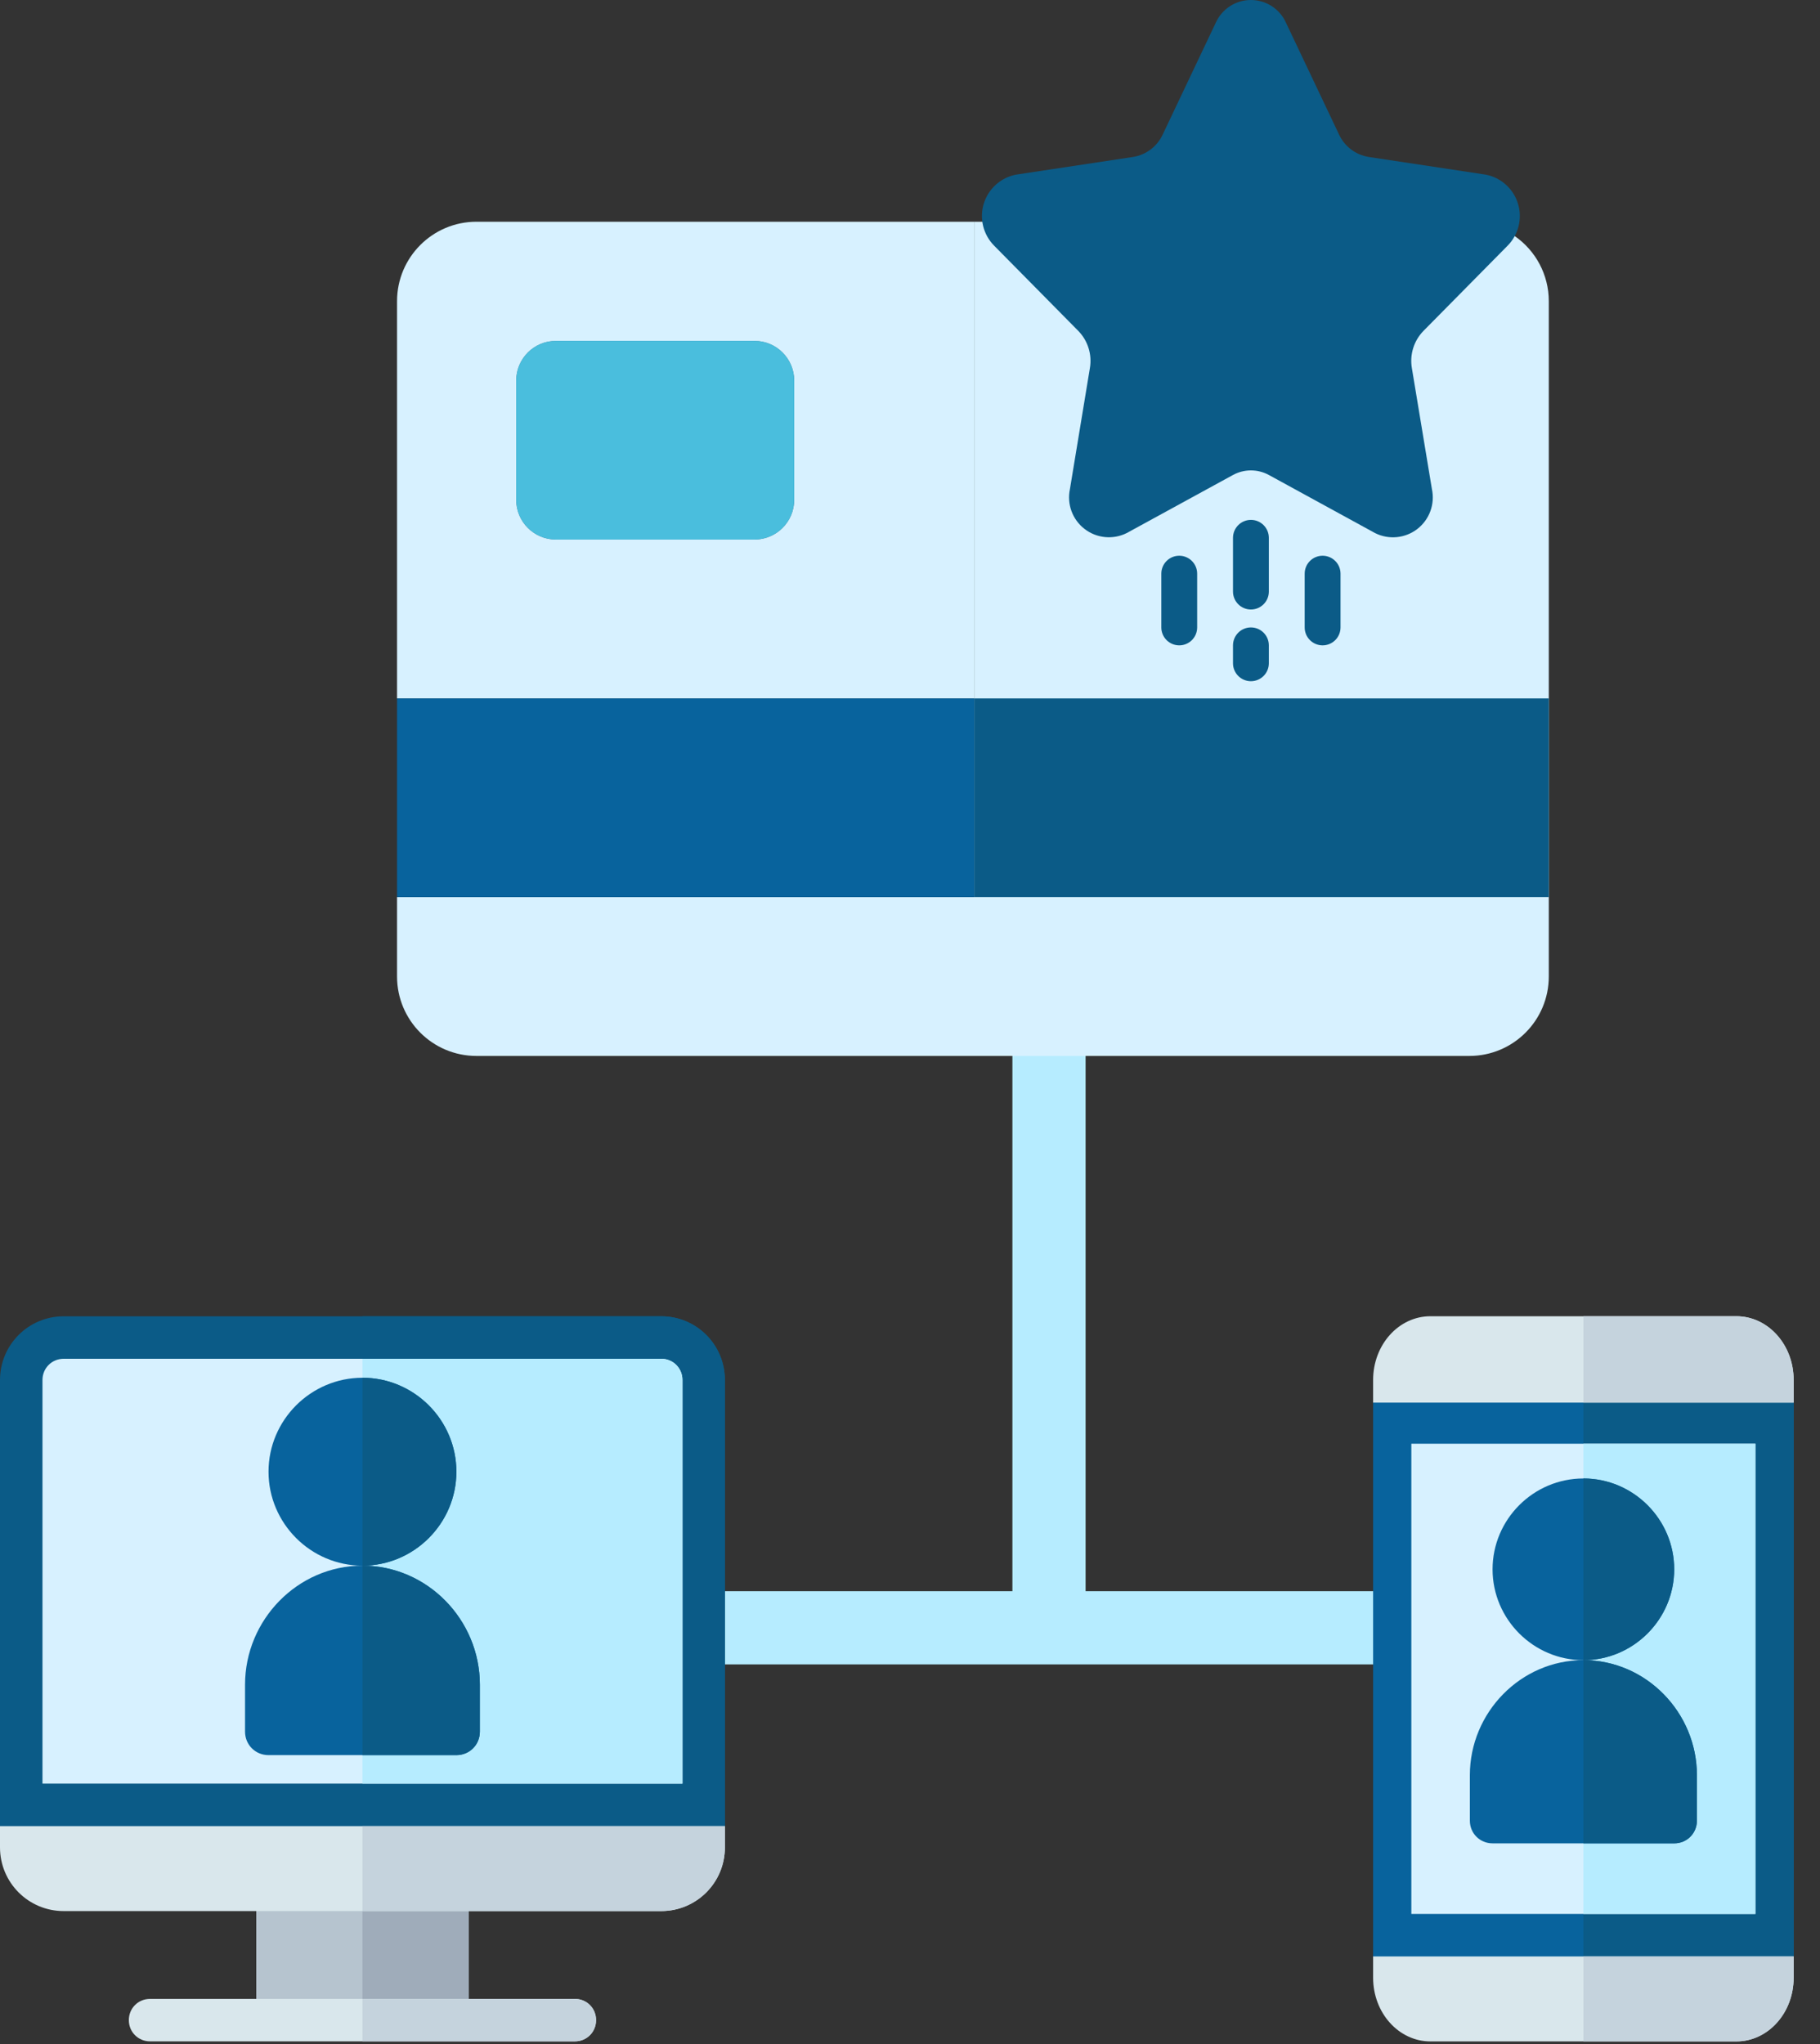 <?xml version="1.0" encoding="UTF-8" standalone="no"?>
<!DOCTYPE svg PUBLIC "-//W3C//DTD SVG 1.1//EN" "http://www.w3.org/Graphics/SVG/1.1/DTD/svg11.dtd">
<svg width="100%" height="100%" viewBox="0 0 423 475" version="1.1" xmlns="http://www.w3.org/2000/svg" xmlns:xlink="http://www.w3.org/1999/xlink" xml:space="preserve" xmlns:serif="http://www.serif.com/" style="fill-rule:evenodd;clip-rule:evenodd;stroke-miterlimit:10;">
    <rect x="0" y="0" width="423" height="475" fill="#333333" stroke="none"/>
    <g transform="matrix(0,1,1,0,337.278,291.512)">
        <path d="M-93.471,-93.471L93.471,-93.471" style="fill:none;fill-rule:nonzero;stroke:rgb(182,236,255);stroke-width:17.01px;"/>
    </g>
    <g transform="matrix(-1,0,0,1,150.374,378.234)">
        <path d="M-186.941,0L0,0" style="fill:none;fill-rule:nonzero;stroke:rgb(182,236,255);stroke-width:17.01px;"/>
    </g>
    <g transform="matrix(1,0,0,1,352.05,242.023)">
        <path d="M0,-187.165C-1.835,-188.446 -3.932,-189.403 -6.206,-189.946L-116.924,-190.501L-125.634,-190.501L-125.634,-33.586L-259.77,-33.586L-259.77,-15.125C-259.77,-4.925 -251.504,3.336 -241.309,3.336L-10.545,3.336C-0.35,3.336 7.916,-4.925 7.916,-15.125L7.916,-172.04C7.916,-178.214 4.847,-183.808 0,-187.165" style="fill:rgb(215,241,255);fill-rule:nonzero;"/>
    </g>
    <g transform="matrix(1,0,0,1,119.974,88.444)">
        <path d="M0,27.689L0,0C0,-5.097 4.13,-9.233 9.228,-9.233L55.383,-9.233C60.48,-9.233 64.61,-5.097 64.61,0L64.61,27.689C64.61,32.787 60.48,36.922 55.383,36.922L9.228,36.922C4.13,36.922 0,32.787 0,27.689" style="fill:rgb(215,241,255);fill-rule:nonzero;"/>
    </g>
    <g transform="matrix(1,0,0,1,298.916,120.117)">
        <path d="M0,-114.77L12.29,-88.881C13.569,-86.1 16.149,-84.139 19.171,-83.65L46.434,-79.531C49.973,-78.829 52.839,-76.237 53.892,-72.786C54.946,-69.336 54.016,-65.585 51.474,-63.026L31.899,-43.205C29.686,-40.926 28.693,-37.728 29.225,-34.596L33.885,-6.471C34.633,-2.986 33.313,0.62 30.493,2.8C27.672,4.979 23.851,5.347 20.666,3.745L-3.969,-9.728C-6.59,-11.173 -9.769,-11.173 -12.39,-9.728L-37.021,3.733C-40.204,5.335 -44.023,4.969 -46.844,2.792C-49.665,0.615 -50.987,-2.986 -50.245,-6.471L-45.605,-34.596C-45.074,-37.728 -46.067,-40.926 -48.279,-43.205L-67.854,-63.026C-70.397,-65.585 -71.326,-69.336 -70.273,-72.786C-69.219,-76.237 -66.353,-78.829 -62.814,-79.531L-35.551,-83.65C-32.53,-84.139 -29.95,-86.1 -28.671,-88.881L-16.38,-114.77C-14.953,-118.019 -11.739,-120.117 -8.19,-120.117C-4.641,-120.117 -1.428,-118.019 0,-114.77" style="fill:rgb(11,91,135);fill-rule:nonzero;"/>
    </g>
    <g transform="matrix(1,0,0,1,290.736,120.801)">
        <path d="M0,20.824C-2.3,20.824 -4.165,18.959 -4.165,16.659L-4.165,4.165C-4.165,1.864 -2.3,0 0,0C2.3,0 4.165,1.864 4.165,4.165L4.165,16.659C4.165,18.959 2.3,20.824 0,20.824" style="fill:rgb(11,91,135);fill-rule:nonzero;"/>
    </g>
    <g transform="matrix(1,0,0,1,290.736,145.79)">
        <path d="M0,12.495C-2.3,12.495 -4.165,10.63 -4.165,8.33L-4.165,4.165C-4.165,1.865 -2.3,0 0,0C2.3,0 4.165,1.865 4.165,4.165L4.165,8.33C4.165,10.63 2.3,12.495 0,12.495" style="fill:rgb(11,91,135);fill-rule:nonzero;"/>
    </g>
    <g transform="matrix(1,0,0,1,307.395,129.131)">
        <path d="M0,20.824C-2.3,20.824 -4.165,18.959 -4.165,16.659L-4.165,4.165C-4.165,1.864 -2.3,0 0,0C2.3,0 4.165,1.864 4.165,4.165L4.165,16.659C4.165,18.959 2.3,20.824 0,20.824" style="fill:rgb(11,91,135);fill-rule:nonzero;"/>
    </g>
    <g transform="matrix(1,0,0,1,274.077,129.131)">
        <path d="M0,20.824C-2.3,20.824 -4.165,18.959 -4.165,16.659L-4.165,4.165C-4.165,1.864 -2.3,0 0,0C2.3,0 4.165,1.864 4.165,4.165L4.165,16.659C4.165,18.959 2.3,20.824 0,20.824" style="fill:rgb(11,91,135);fill-rule:nonzero;"/>
    </g>
    <g transform="matrix(-1,0,0,1,633.944,-129.447)">
        <rect x="273.978" y="291.735" width="133.55" height="46.15" style="fill:rgb(11,91,135);"/>
    </g>
    <g transform="matrix(1,0,0,1,184.585,116.134)">
        <path d="M0,-27.689L0,-0C0,5.097 -4.13,9.233 -9.228,9.233L-55.383,9.233C-60.48,9.233 -64.61,5.097 -64.61,-0L-64.61,-27.689C-64.61,-32.787 -60.48,-36.922 -55.383,-36.922L-9.228,-36.922C-4.13,-36.922 0,-32.787 0,-27.689" style="fill:rgb(8,99,157);fill-rule:nonzero;"/>
    </g>
    <g transform="matrix(1,0,0,1,184.585,97.678)">
        <path d="M0,18.455C0,23.553 -4.13,27.688 -9.228,27.688L-55.383,27.688C-60.48,27.688 -64.61,23.553 -64.61,18.455L-64.61,-9.234C-64.61,-14.331 -60.48,-18.467 -55.383,-18.467L-9.228,-18.467C-4.13,-18.467 0,-14.331 0,-9.234L0,18.455ZM-73.843,-46.155C-84.038,-46.155 -92.304,-37.89 -92.304,-27.695L-92.304,64.61L41.831,64.61L41.831,-46.155L-73.843,-46.155Z" style="fill:rgb(215,241,255);fill-rule:nonzero;"/>
    </g>
    <g transform="matrix(1,0,0,1,175.357,125.366)">
        <path d="M0,-46.155C5.098,-46.155 9.228,-42.019 9.228,-36.922L9.228,-9.233C9.228,-4.136 5.098,0 0,0L-46.155,0C-51.252,0 -55.383,-4.136 -55.383,-9.233L-55.383,-36.922C-55.383,-42.019 -51.252,-46.155 -46.155,-46.155L0,-46.155Z" style="fill:rgb(74,190,221);fill-rule:nonzero;"/>
    </g>
    <g transform="matrix(-1,0,0,1,366.259,-129.447)">
        <rect x="139.843" y="291.735" width="134.135" height="46.15" style="fill:rgb(8,99,157);"/>
    </g>
    <g transform="matrix(1,0,0,1,416.875,454.27)">
        <path d="M0,-128.353L0,0.329L-8.885,10.202L-88.853,10.202L-97.739,0.329L-97.739,-128.353L-88.853,-138.555L-8.885,-138.555L0,-128.353Z" style="fill:rgb(8,99,157);fill-rule:nonzero;"/>
    </g>
    <g transform="matrix(1,0,0,1,416.875,454.27)">
        <path d="M0,-128.353L0,0.329L-8.885,10.202L-48.869,10.202L-48.869,-138.555L-8.885,-138.555L0,-128.353Z" style="fill:rgb(11,91,135);fill-rule:nonzero;"/>
    </g>
    <g transform="matrix(1,0,0,1,416.875,474.346)">
        <path d="M0,-19.747L0,-14.81C0,-6.615 -5.952,0 -13.328,0L-84.411,0C-91.786,0 -97.739,-6.615 -97.739,-14.81L-97.739,-19.747L0,-19.747Z" style="fill:rgb(217,231,236);fill-rule:nonzero;"/>
    </g>
    <g transform="matrix(1,0,0,1,368.006,474.346)">
        <path d="M0,-19.747L48.869,-19.747L48.869,-14.81C48.869,-6.615 42.917,0 35.541,0L0,0L0,-19.747Z" style="fill:rgb(197,211,221);fill-rule:nonzero;"/>
    </g>
    <g transform="matrix(1,0,0,1,416.875,311.107)">
        <path d="M0,9.544L0,14.81L-97.739,14.81L-97.739,9.544C-97.739,1.348 -91.786,-5.266 -84.411,-5.266L-13.328,-5.266C-5.952,-5.266 0,1.348 0,9.544" style="fill:rgb(217,231,236);fill-rule:nonzero;"/>
    </g>
    <g transform="matrix(1,0,0,1,416.875,311.107)">
        <path d="M0,9.544L0,14.81L-48.869,14.81L-48.869,-5.266L-13.328,-5.266C-5.952,-5.266 0,1.348 0,9.544" style="fill:rgb(197,211,221);fill-rule:nonzero;"/>
    </g>
    <g transform="matrix(1,0,0,1,-47.562,280.013)">
        <rect x="375.584" y="55.448" width="79.968" height="109.264" style="fill:rgb(215,241,255);"/>
    </g>
    <g transform="matrix(1,0,0,1,-47.562,280.013)">
        <rect x="415.568" y="55.448" width="39.984" height="109.264" style="fill:rgb(182,236,255);"/>
    </g>
    <g transform="matrix(-1,0,0,1,368.006,385.753)">
        <path d="M0,-42.214C11.609,-42.214 21.107,-32.716 21.107,-21.107C21.107,-9.498 11.609,0 0,0C-11.609,0 -21.107,-9.498 -21.107,-21.107C-21.107,-32.716 -11.609,-42.214 0,-42.214" style="fill:rgb(8,99,157);fill-rule:nonzero;"/>
    </g>
    <g transform="matrix(1,0,0,1,368.006,428.319)">
        <path d="M0,-42.566C-14.563,-42.566 -26.384,-30.394 -26.384,-15.831L-26.384,-5.277C-26.384,-2.323 -24.063,0 -21.107,0L21.107,0C24.063,0 26.384,-2.323 26.384,-5.277L26.384,-15.831C26.384,-30.394 14.563,-42.566 0,-42.566" style="fill:rgb(8,99,157);fill-rule:nonzero;"/>
    </g>
    <g transform="matrix(1,0,0,1,368.006,343.539)">
        <path d="M0,42.214L0,0C11.609,0 21.107,9.498 21.107,21.107C21.107,32.716 11.609,42.214 0,42.214" style="fill:rgb(11,91,135);fill-rule:nonzero;"/>
    </g>
    <g transform="matrix(1,0,0,1,394.39,401.583)">
        <path d="M0,10.905L0,21.458C0,24.413 -2.321,26.735 -5.277,26.735L-26.384,26.735L-26.384,-15.83C-11.82,-15.83 0,-3.658 0,10.905" style="fill:rgb(11,91,135);fill-rule:nonzero;"/>
    </g>
    <g transform="matrix(1,0,0,1,168.479,419.379)">
        <path d="M0,-98.718L0,4.936L-9.872,14.808L-158.607,14.808L-168.479,4.936L-168.479,-98.718C-168.479,-106.912 -161.866,-113.526 -153.671,-113.526L-14.808,-113.526C-6.613,-113.526 0,-106.912 0,-98.718" style="fill:rgb(11,91,135);fill-rule:nonzero;"/>
    </g>
    <g transform="matrix(1,0,0,1,168.479,419.379)">
        <path d="M0,-98.718L0,4.936L-9.872,14.808L-84.239,14.808L-84.239,-113.526L-14.808,-113.526C-6.613,-113.526 0,-106.912 0,-98.718" style="fill:rgb(11,91,135);fill-rule:nonzero;"/>
    </g>
    <g transform="matrix(1,0,0,1,158.607,409.507)">
        <path d="M0,-88.846L0,4.936L-148.735,4.936L-148.735,-88.846C-148.735,-91.611 -146.564,-93.782 -143.799,-93.782L-4.936,-93.782C-2.171,-93.782 0,-91.611 0,-88.846" style="fill:rgb(215,241,255);fill-rule:nonzero;"/>
    </g>
    <g transform="matrix(1,0,0,1,158.607,409.507)">
        <path d="M0,-88.846L0,4.936L-74.368,4.936L-74.368,-93.782L-4.936,-93.782C-2.171,-93.782 0,-91.611 0,-88.846" style="fill:rgb(182,236,255);fill-rule:nonzero;"/>
    </g>
    <g transform="matrix(1,0,0,1,-47.562,408.349)">
        <rect x="107.122" y="30.775" width="49.359" height="30.274" style="fill:rgb(182,196,207);"/>
    </g>
    <g transform="matrix(1,0,0,1,-47.562,408.349)">
        <rect x="131.802" y="30.775" width="24.68" height="30.274" style="fill:rgb(159,172,186);"/>
    </g>
    <g transform="matrix(1,0,0,1,168.479,444.059)">
        <path d="M0,-19.744L0,-14.808C0,-6.615 -6.613,0 -14.808,0L-153.671,0C-161.866,0 -168.479,-6.615 -168.479,-14.808L-168.479,-19.744L0,-19.744Z" style="fill:rgb(217,231,236);fill-rule:nonzero;"/>
    </g>
    <g transform="matrix(1,0,0,1,168.479,444.059)">
        <path d="M0,-19.744L0,-14.808C0,-6.615 -6.613,0 -14.808,0L-84.239,0L-84.239,-19.744L0,-19.744Z" style="fill:rgb(197,211,221);fill-rule:nonzero;"/>
    </g>
    <g transform="matrix(1,0,0,1,138.534,469.397)">
        <path d="M0,0C0,2.764 -2.171,4.936 -4.936,4.936L-103.654,4.936C-106.419,4.936 -108.59,2.764 -108.59,0C-108.59,-2.765 -106.419,-4.936 -103.654,-4.936L-4.936,-4.936C-2.171,-4.936 0,-2.765 0,0" style="fill:rgb(217,231,236);fill-rule:nonzero;"/>
    </g>
    <g transform="matrix(1,0,0,1,138.534,469.397)">
        <path d="M0,0C0,2.764 -2.171,4.936 -4.936,4.936L-54.295,4.936L-54.295,-4.936L-4.936,-4.936C-2.171,-4.936 0,-2.765 0,0" style="fill:rgb(197,211,221);fill-rule:nonzero;"/>
    </g>
    <g transform="matrix(-1,0,0,1,84.24,363.796)">
        <path d="M0,-43.661C12.007,-43.661 21.83,-33.837 21.83,-21.831C21.83,-9.824 12.007,0 0,0C-12.007,0 -21.83,-9.824 -21.83,-21.831C-21.83,-33.837 -12.007,-43.661 0,-43.661" style="fill:rgb(8,99,157);fill-rule:nonzero;"/>
    </g>
    <g transform="matrix(1,0,0,1,84.24,407.821)">
        <path d="M0,-44.025C-15.062,-44.025 -27.288,-31.436 -27.288,-16.373L-27.288,-5.458C-27.288,-2.402 -24.888,0 -21.83,0L21.83,0C24.888,0 27.288,-2.402 27.288,-5.458L27.288,-16.373C27.288,-31.436 15.062,-44.025 0,-44.025" style="fill:rgb(8,99,157);fill-rule:nonzero;"/>
    </g>
    <g transform="matrix(1,0,0,1,84.24,320.135)">
        <path d="M0,43.661L0,0C12.007,0 21.83,9.824 21.83,21.831C21.83,33.837 12.007,43.661 0,43.661" style="fill:rgb(11,91,135);fill-rule:nonzero;"/>
    </g>
    <g transform="matrix(1,0,0,1,111.528,380.169)">
        <path d="M0,11.279L0,22.194C0,25.25 -2.4,27.652 -5.458,27.652L-27.288,27.652L-27.288,-16.373C-12.226,-16.373 0,-3.783 0,11.279" style="fill:rgb(11,91,135);fill-rule:nonzero;"/>
    </g>
</svg>
